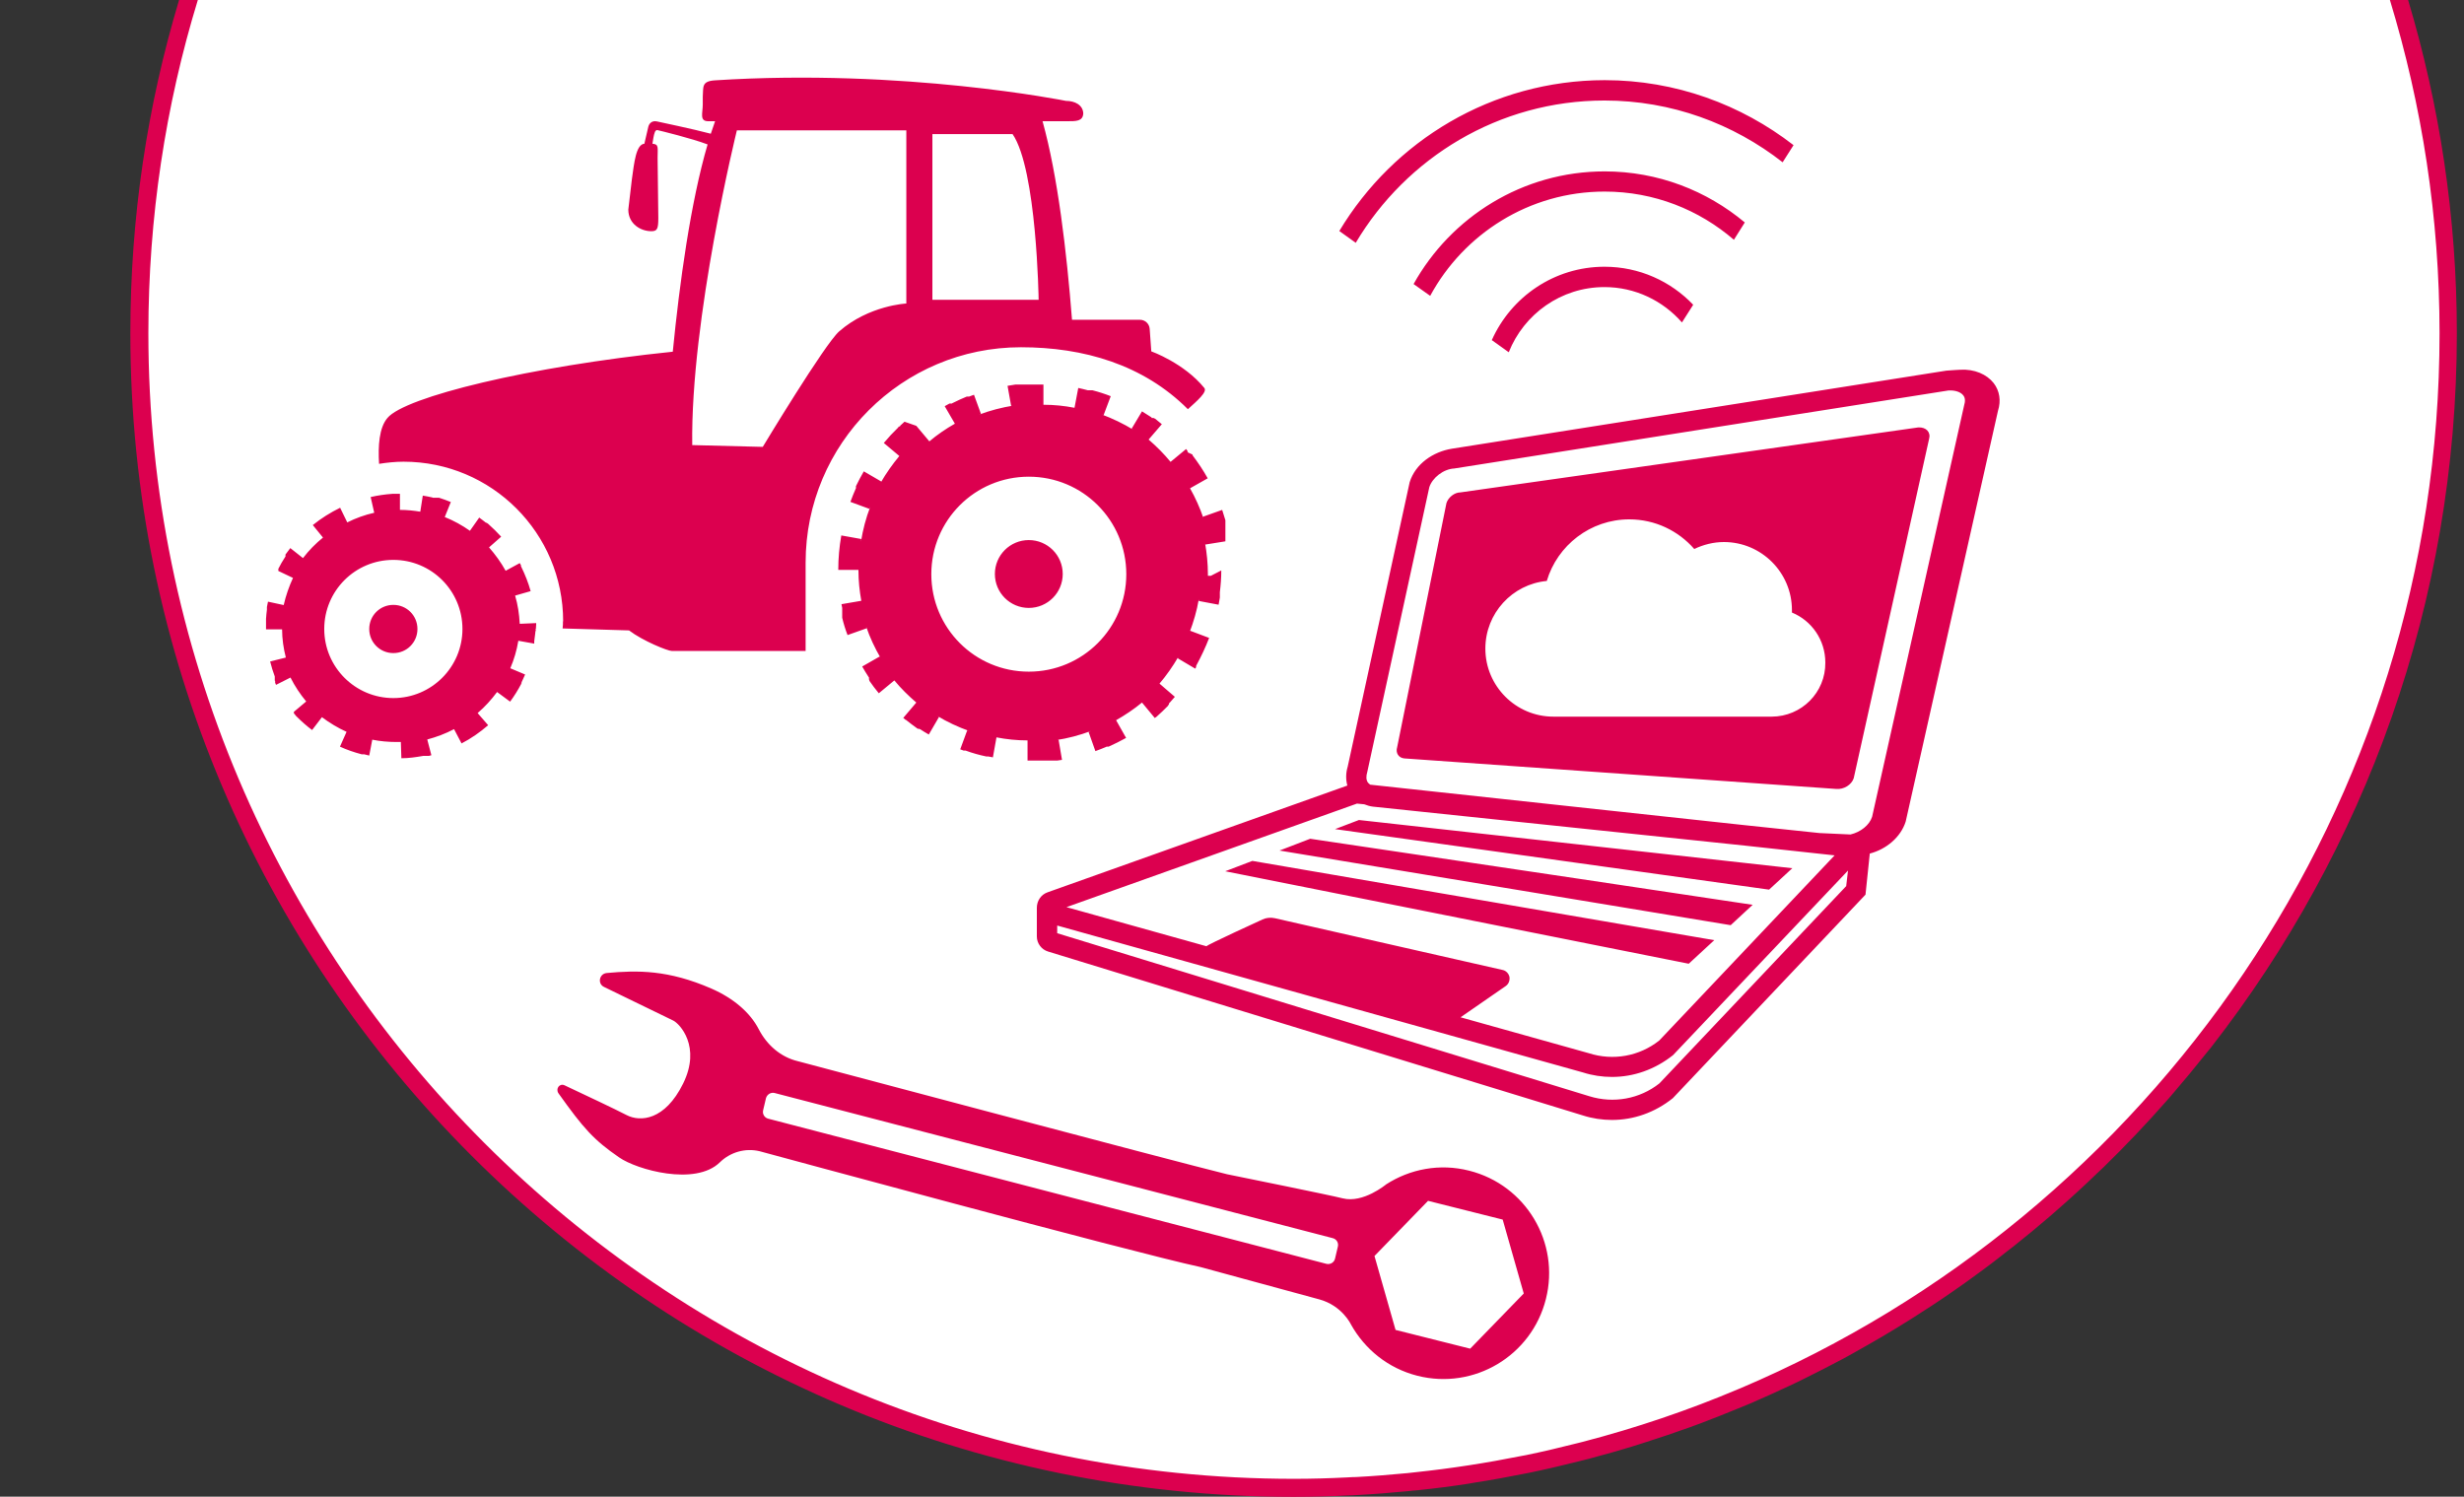 <?xml version="1.0" encoding="UTF-8"?>
<svg xmlns="http://www.w3.org/2000/svg" id="Ebene_1" version="1.1" viewBox="0 0 138 83.83">
  <rect x="0" y="0" width="138" height="83.83" fill="#333333" stroke="none"/>
  <path d="M10.42,0c-1.93,6.07-2.97,12.53-2.97,19.22,0,35.41,29.09,64.11,64.98,64.11s64.98-28.7,64.98-64.11c0-6.7-1.04-13.15-2.98-19.22H10.42Z" fill="#fff"></path>
  <path d="M23.38,35.23c0,.75-.6,1.35-1.35,1.35s-1.35-.6-1.35-1.35.6-1.35,1.35-1.35,1.35.6,1.35,1.35ZM66.65,27.35c.3.53.55,1.09.75,1.67,0-.02-.02-.08-.02-.08l1.07-.38c.06.19.12.38.18.58v1.18l-1.12.18s-.02-.06-.02-.09c.1.57.16,1.15.16,1.74v.1h.17l.58-.3c0,.41-.03.81-.08,1.22v.3c-.02.13-.05.27-.07.4l-1.11-.21v-.09c-.11.64-.29,1.26-.52,1.86,0-.04.04-.1.04-.1l1.06.4c-.2.52-.44,1.03-.71,1.53l-.02.05v.06l-.05.08-.98-.58s.03-.05.03-.07c-.31.53-.66,1.03-1.05,1.49l.86.74c-.09.11-.18.21-.28.32l-.05.05v.06l-.02.02-.03.03v.02c-.2.21-.42.41-.64.61l-.05.04h-.02l-.03.04-.72-.87c-.45.37-.94.7-1.45.99l.56.99c-.32.18-.65.34-.98.49h-.11l-.04.02c-.19.08-.39.16-.59.23l-.38-1.07s.09-.04.14-.06c-.64.24-1.31.42-2,.52.06-.02.12-.02.18-.02l.19,1.12-.27.04h-1.66v-1.13c-.6,0-1.18-.06-1.74-.17l-.2,1.12-.26-.05h-.11c-.39-.08-.78-.19-1.16-.33h-.11l-.19-.07.39-1.06s.09.02.13.04c-.64-.23-1.25-.51-1.82-.86.04.02.11.07.11.07l-.57.98c-.17-.09-.33-.2-.49-.3h-.02l-.03-.02h-.07l-.05-.03c-.21-.15-.42-.31-.62-.47h-.02l-.02-.02-.11-.09.73-.86c-.44-.38-.86-.79-1.23-1.24l-.87.72c-.18-.22-.36-.45-.53-.7v-.04l-.02-.03v-.11l-.04-.06c-.12-.18-.23-.37-.34-.56l.98-.56s.03.05.05.08c-.32-.55-.6-1.14-.81-1.76,0,.03.03.1.03.1l-1.07.38c-.12-.31-.22-.63-.3-.97v-.55l-.04-.21,1.11-.19c-.1-.55-.16-1.12-.16-1.7v-.03h-1.13c0-.66.06-1.3.17-1.93l1.12.2s-.02.1-.02.15c.11-.68.28-1.33.52-1.95-.02.03-.05.11-.05.11l-1.06-.39c.09-.26.2-.51.31-.77v-.11c.14-.28.28-.56.44-.83l.98.57-.02.04c.3-.52.65-1.01,1.03-1.47l-.87-.73c.25-.3.52-.59.8-.86l.02-.02v-.02l.02-.02h.04l.04-.03v-.02l.11-.1.13-.12.66.23.73.87c.44-.37.92-.7,1.43-.99l-.57-.98.27-.15h.13l.05-.03c.26-.13.52-.25.79-.36h.13l.27-.1.39,1.07s-.08.03-.12.05c.63-.24,1.29-.41,1.97-.52-.05.02-.11.02-.16.02l-.2-1.12c.15-.03.29-.05.43-.07h1.58v1.13c.6,0,1.18.06,1.74.17l.21-1.11c.18.04.36.08.54.13h.26c.35.09.69.2,1.02.33l-.4,1.06s-.09-.03-.14-.05c.64.24,1.25.53,1.82.88-.04-.02-.11-.07-.11-.07l.58-.97c.18.11.35.22.52.33l.02.02v.02h.11l.04.03h.03c.13.1.26.21.39.32l-.74.86c.44.38.86.8,1.23,1.25l.87-.72.08.11v.04l.02.02v.02l.26.12v.04c.31.41.6.84.85,1.29l-.99.56h0ZM63.08,32.16c0-3.02-2.44-5.46-5.46-5.46s-5.46,2.44-5.46,5.46,2.44,5.46,5.46,5.46,5.46-2.44,5.46-5.46ZM30.01,35.25v-.28c-.01.32-.04.64-.09.95v.13l-.89-.16c-.09.54-.24,1.05-.45,1.54l.83.35c-.06.14-.13.29-.2.44v.06h-.02v.03c-.18.34-.39.68-.62.99l-.73-.54c-.32.43-.68.83-1.09,1.18l.59.68c-.45.39-.95.74-1.49,1.02l-.42-.8c-.47.25-.98.44-1.5.58l.23.88-.14.04h-.32c-.4.07-.81.13-1.22.13l-.03-.91h-.23c-.47,0-.93-.04-1.37-.13l-.17.89-.28-.07h-.14c-.42-.11-.83-.25-1.22-.43l.37-.83c-.49-.22-.95-.5-1.38-.82l-.55.72c-.31-.23-.6-.49-.87-.76l-.03-.03-.02-.02-.02-.03-.02-.03-.02-.02-.02-.02-.02-.03v-.08l.69-.58c-.34-.41-.64-.86-.88-1.34l-.81.41-.05-.12v-.11h-.02v-.24c-.1-.27-.19-.55-.26-.84l.88-.22c-.13-.51-.21-1.04-.21-1.58h-.9v-.59c.01-.17.03-.34.05-.51v-.15l.06-.3.88.19c.12-.53.3-1.04.52-1.52l-.82-.39v-.12c.11-.22.24-.45.38-.66l.02-.03v-.11c.09-.12.18-.24.27-.36l.71.56c.33-.43.7-.81,1.12-1.15l-.57-.7c.47-.38.98-.7,1.53-.97l.4.82c.48-.24.98-.42,1.51-.54l-.2-.88c.39-.09.8-.15,1.22-.18h.42v.9c.39,0,.77.04,1.14.1l.14-.9c.17.03.35.06.52.1l.05.02h.34c.22.07.44.15.66.24l-.34.84c.5.2.97.46,1.41.77l.52-.74c.13.1.26.19.38.29h.05v.02h.02l.02.02.03.02c.26.23.5.47.73.72l-.68.6c.35.4.67.84.93,1.31l.79-.43.07.12v.08h.02v.02c.21.43.39.88.52,1.35l-.87.25c.15.5.23,1.03.26,1.58l.92-.04v.32s-.02.03-.02.03ZM25.9,35.23c0-2.14-1.73-3.87-3.87-3.87s-3.87,1.73-3.87,3.87,1.74,3.87,3.87,3.87,3.87-1.73,3.87-3.87ZM57.62,30.25c-1.05,0-1.9.85-1.9,1.9s.85,1.9,1.9,1.9,1.9-.85,1.9-1.9-.85-1.9-1.9-1.9ZM31.54,34.8c0-4.94-4-8.94-8.94-8.94-.46,0-.92.05-1.37.12-.06-1,0-2.02.47-2.57.98-1.18,7.92-2.88,15.98-3.71.38-3.86,1-8.37,1.95-11.61-.89-.34-2.66-.77-2.8-.8-.09-.02-.14.06-.16.13-.06.15-.09.4-.13.63.37.03.29.2.29.8l.04,3.36c0,.61-.06.74-.39.74-.6,0-1.29-.41-1.29-1.21l.2-1.7c.13-.93.23-1.95.7-1.99.1-.43.15-.63.22-.95.04-.16.18-.36.48-.3.21.05,2.01.42,3.02.69.08-.24.16-.48.24-.7h-.38c-.51,0-.31-.45-.31-.94v-.43c.04-.55-.08-.87.68-.92,10.59-.68,19.66,1.15,19.66,1.15.5,0,.95.23.97.7-.02.45-.41.44-.91.44h-1.37c.85,3.06,1.35,7.29,1.65,11.12h3.8c.29,0,.53.22.55.51l.09,1.26s1.83.65,2.97,2.05h0c.18.22-.39.71-.92,1.19-2.5-2.5-5.84-3.47-9.35-3.47-6.66,0-12.06,5.4-12.06,12.06v4.95h-7.5c-.22,0-1.6-.55-2.39-1.15l-3.72-.11c.02-.14.02-.27.02-.4h0ZM52.22,16.79h5.95s-.1-7.3-1.46-9.28h-4.49v9.28ZM38.76,24.93l3.96.1s3.47-5.76,4.28-6.47c1.67-1.46,3.76-1.56,3.76-1.56h0V7.3h-9.49s-2.6,10.54-2.5,17.63h0ZM30.01,35.37v-.12l-.03.05.03.07ZM97.72,12.46c-2.13-1.78-4.86-2.86-7.85-2.86-4.6,0-8.61,2.56-10.7,6.31l.93.66c1.88-3.47,5.55-5.84,9.77-5.84,2.77,0,5.29,1.02,7.24,2.7,0,0,.61-.97.61-.97ZM88.66,62.48l-29.95-9.18c-.38-.11-.64-.46-.64-.85v-1.6c0-.39.23-.74.6-.87l16.79-5.98c-.09-.33-.09-.7.02-1.06l3.47-15.93c.32-1.03,1.31-1.71,2.38-1.88l27.68-4.37c.22-.02.77-.05.77-.05.8-.05,1.5.26,1.88.75.33.43.42.98.24,1.55l-5.17,23.01c-.28.88-1.09,1.55-2.01,1.79l-.24,2.3-10.79,11.4c-1.01.81-2.2,1.22-3.41,1.22-.54,0-1.09-.08-1.62-.25h0ZM76.61,43.83s.08.09.13.12l20.99,2.27,4.17.44,1.74.08c.56-.13,1.06-.52,1.21-.99l5.15-23.03h0c.08-.26.06-.44-.04-.57-.14-.19-.45-.3-.83-.28l-27.68,4.37c-.61.03-1.23.52-1.4,1.05l-3.47,15.93c-.08.27-.07.46.03.61h0ZM59.73,50.81l7.84,2.19c.05-.09,3.14-1.5,3.14-1.5.21-.1.46-.12.69-.07l12.76,2.9c.19.04.34.2.38.39.03.2-.05.4-.21.51l-2.53,1.75,7.18,2.01c1.37.44,2.84.17,3.95-.71l9.82-10.37-5.06-.55-20.8-2.18c-.17-.02-.33-.07-.48-.13l-.41-.04s-16.27,5.8-16.27,5.8ZM59.21,52.27l29.8,9.13c1.35.42,2.82.16,3.93-.72l10.47-11.06h-.01l.1-.86-9.8,10.34c-1.02.81-2.21,1.22-3.42,1.22-.54,0-1.09-.08-1.62-.25l-29.45-8.23s0,.43,0,.43ZM83.55,19.05l.95.68c.85-2.14,2.93-3.65,5.36-3.65,1.73,0,3.28.77,4.34,1.98l.63-.99c-1.26-1.32-3.02-2.13-4.97-2.13-2.81,0-5.23,1.69-6.31,4.11ZM100.45,8.13c-2.93-2.27-6.6-3.64-10.58-3.64-6.31.01-11.83,3.4-14.86,8.45l.92.66c2.83-4.76,8.01-7.97,13.93-7.97,3.76,0,7.22,1.3,9.98,3.46l.61-.96ZM133.85,0c1.8,5.91,2.78,12.17,2.78,18.67,0,26.51-16.17,49.33-39.16,59.09-.03.01-.07.03-.1.04-2.81,1.19-5.73,2.18-8.73,2.96-.09.02-.19.05-.28.07-.95.24-1.91.47-2.88.67-.09.02-.18.03-.27.05-1.95.39-3.93.7-5.93.91-.15.02-.3.03-.45.05-.95.09-1.91.17-2.88.22-.16,0-.32.01-.48.02-.99.05-1.99.08-3,.08-35.38,0-64.16-28.79-64.16-64.17,0-6.48.96-12.75,2.77-18.66h-1.05c-1.78,5.92-2.73,12.18-2.73,18.67,0,35.92,29.21,65.15,65.13,65.17h.03c1.02,0,2.04-.03,3.05-.08.15,0,.3-.01.46-.02.97-.05,1.94-.13,2.89-.22.17-.02.35-.04.52-.05.97-.1,1.93-.22,2.88-.37.11-.02.23-.04.34-.06.92-.14,1.84-.31,2.74-.49.1-.02.21-.04.31-.06.92-.19,1.82-.4,2.73-.63.2-.05.4-.1.6-.15.86-.23,1.72-.47,2.56-.73l.66-.21c.81-.26,1.62-.53,2.42-.82.2-.07.4-.15.6-.22.69-.26,1.37-.53,2.05-.81.26-.11.52-.21.78-.32.72-.31,1.44-.64,2.15-.97.32-.15.64-.3.95-.46.67-.33,1.33-.67,1.99-1.02.34-.18.68-.37,1.01-.56.43-.24.86-.49,1.29-.74.53-.31,1.06-.64,1.59-.97.38-.24.75-.48,1.12-.72.39-.26.79-.52,1.17-.79.52-.36,1.03-.72,1.54-1.1.42-.3.83-.62,1.23-.93.23-.18.45-.36.68-.53.68-.54,1.35-1.09,2.01-1.66.18-.16.37-.32.55-.48.73-.64,1.45-1.3,2.15-1.98.11-.11.22-.21.34-.32,1.23-1.2,2.42-2.45,3.55-3.74.13-.14.25-.29.38-.44.62-.72,1.22-1.45,1.81-2.19.09-.11.18-.22.27-.33h0c8.62-11.06,13.77-24.93,13.77-40,0-6.49-.96-12.75-2.73-18.67h-1.04.02ZM96.01,52.66l-25.87-4.44-1.52.58,25.96,5.18s1.43-1.32,1.43-1.32ZM31.28,61.24c-.18-.26.06-.58.34-.45,1.19.56,2.78,1.31,3.48,1.67.76.39,2.14.3,3.16-1.77,1.02-2.07-.19-3.35-.56-3.53-.24-.12-2.42-1.18-3.87-1.88h0c-.38-.18-.27-.74.15-.78,1.73-.16,3.45-.18,5.86.87,1.26.55,2.18,1.36,2.65,2.27.46.89,1.23,1.57,2.2,1.8,0,0,21.17,5.63,24.03,6.33.93.19,5.73,1.16,6.48,1.35,1.15.29,2.43-.78,2.43-.78,1.33-.86,3-1.19,4.65-.77,3.18.8,5.1,4.02,4.3,7.19-.8,3.18-4.02,5.1-7.19,4.3-1.66-.42-2.96-1.5-3.73-2.88,0,0-.49-1.05-1.77-1.4-.82-.22-6.65-1.81-6.65-1.81-3.97-.86-24.7-6.49-24.7-6.49-.8-.19-1.64.05-2.23.63-1.37,1.33-4.64.41-5.63-.28-1.44-.99-2-1.63-3.4-3.59ZM76.98,70.35l1.18,4.14,4.18,1.05,3-3.09-1.18-4.14-4.18-1.05-3,3.09ZM43.03,62.66l31.26,8.13c.22.05.43-.08.48-.29l.16-.68c.05-.21-.08-.42-.29-.47l-31.26-8.13c-.21-.05-.42.08-.48.29l-.16.68c-.05.21.08.42.29.47ZM78.25,41.85l2.76-13.67c.1-.32.45-.6.78-.6l25.65-3.64c.44-.02.71.27.6.65l-4.22,19c-.12.37-.56.64-.98.6l-24.19-1.71c-.32-.03-.5-.31-.4-.63ZM83.19,36.33c0,2.1,1.71,3.81,3.81,3.81h12.22c1.68,0,3.03-1.36,3.01-3.03,0-1.27-.77-2.35-1.87-2.8v-.14c0-2.1-1.71-3.81-3.81-3.81-.59,0-1.16.15-1.66.39-.89-1.02-2.19-1.66-3.64-1.66-2.18,0-4.03,1.46-4.62,3.45-1.93.18-3.44,1.81-3.44,3.79ZM100.38,48.63l-24.27-2.7-1.34.51c11.4,1.59,20.72,2.89,24.31,3.39,0,0,1.3-1.2,1.3-1.2ZM98.16,50.68c-4.2-.64-13.57-2.03-24.78-3.7l-1.72.66,25.27,4.18,1.23-1.14Z" fill="#dc004f"></path>
</svg>
